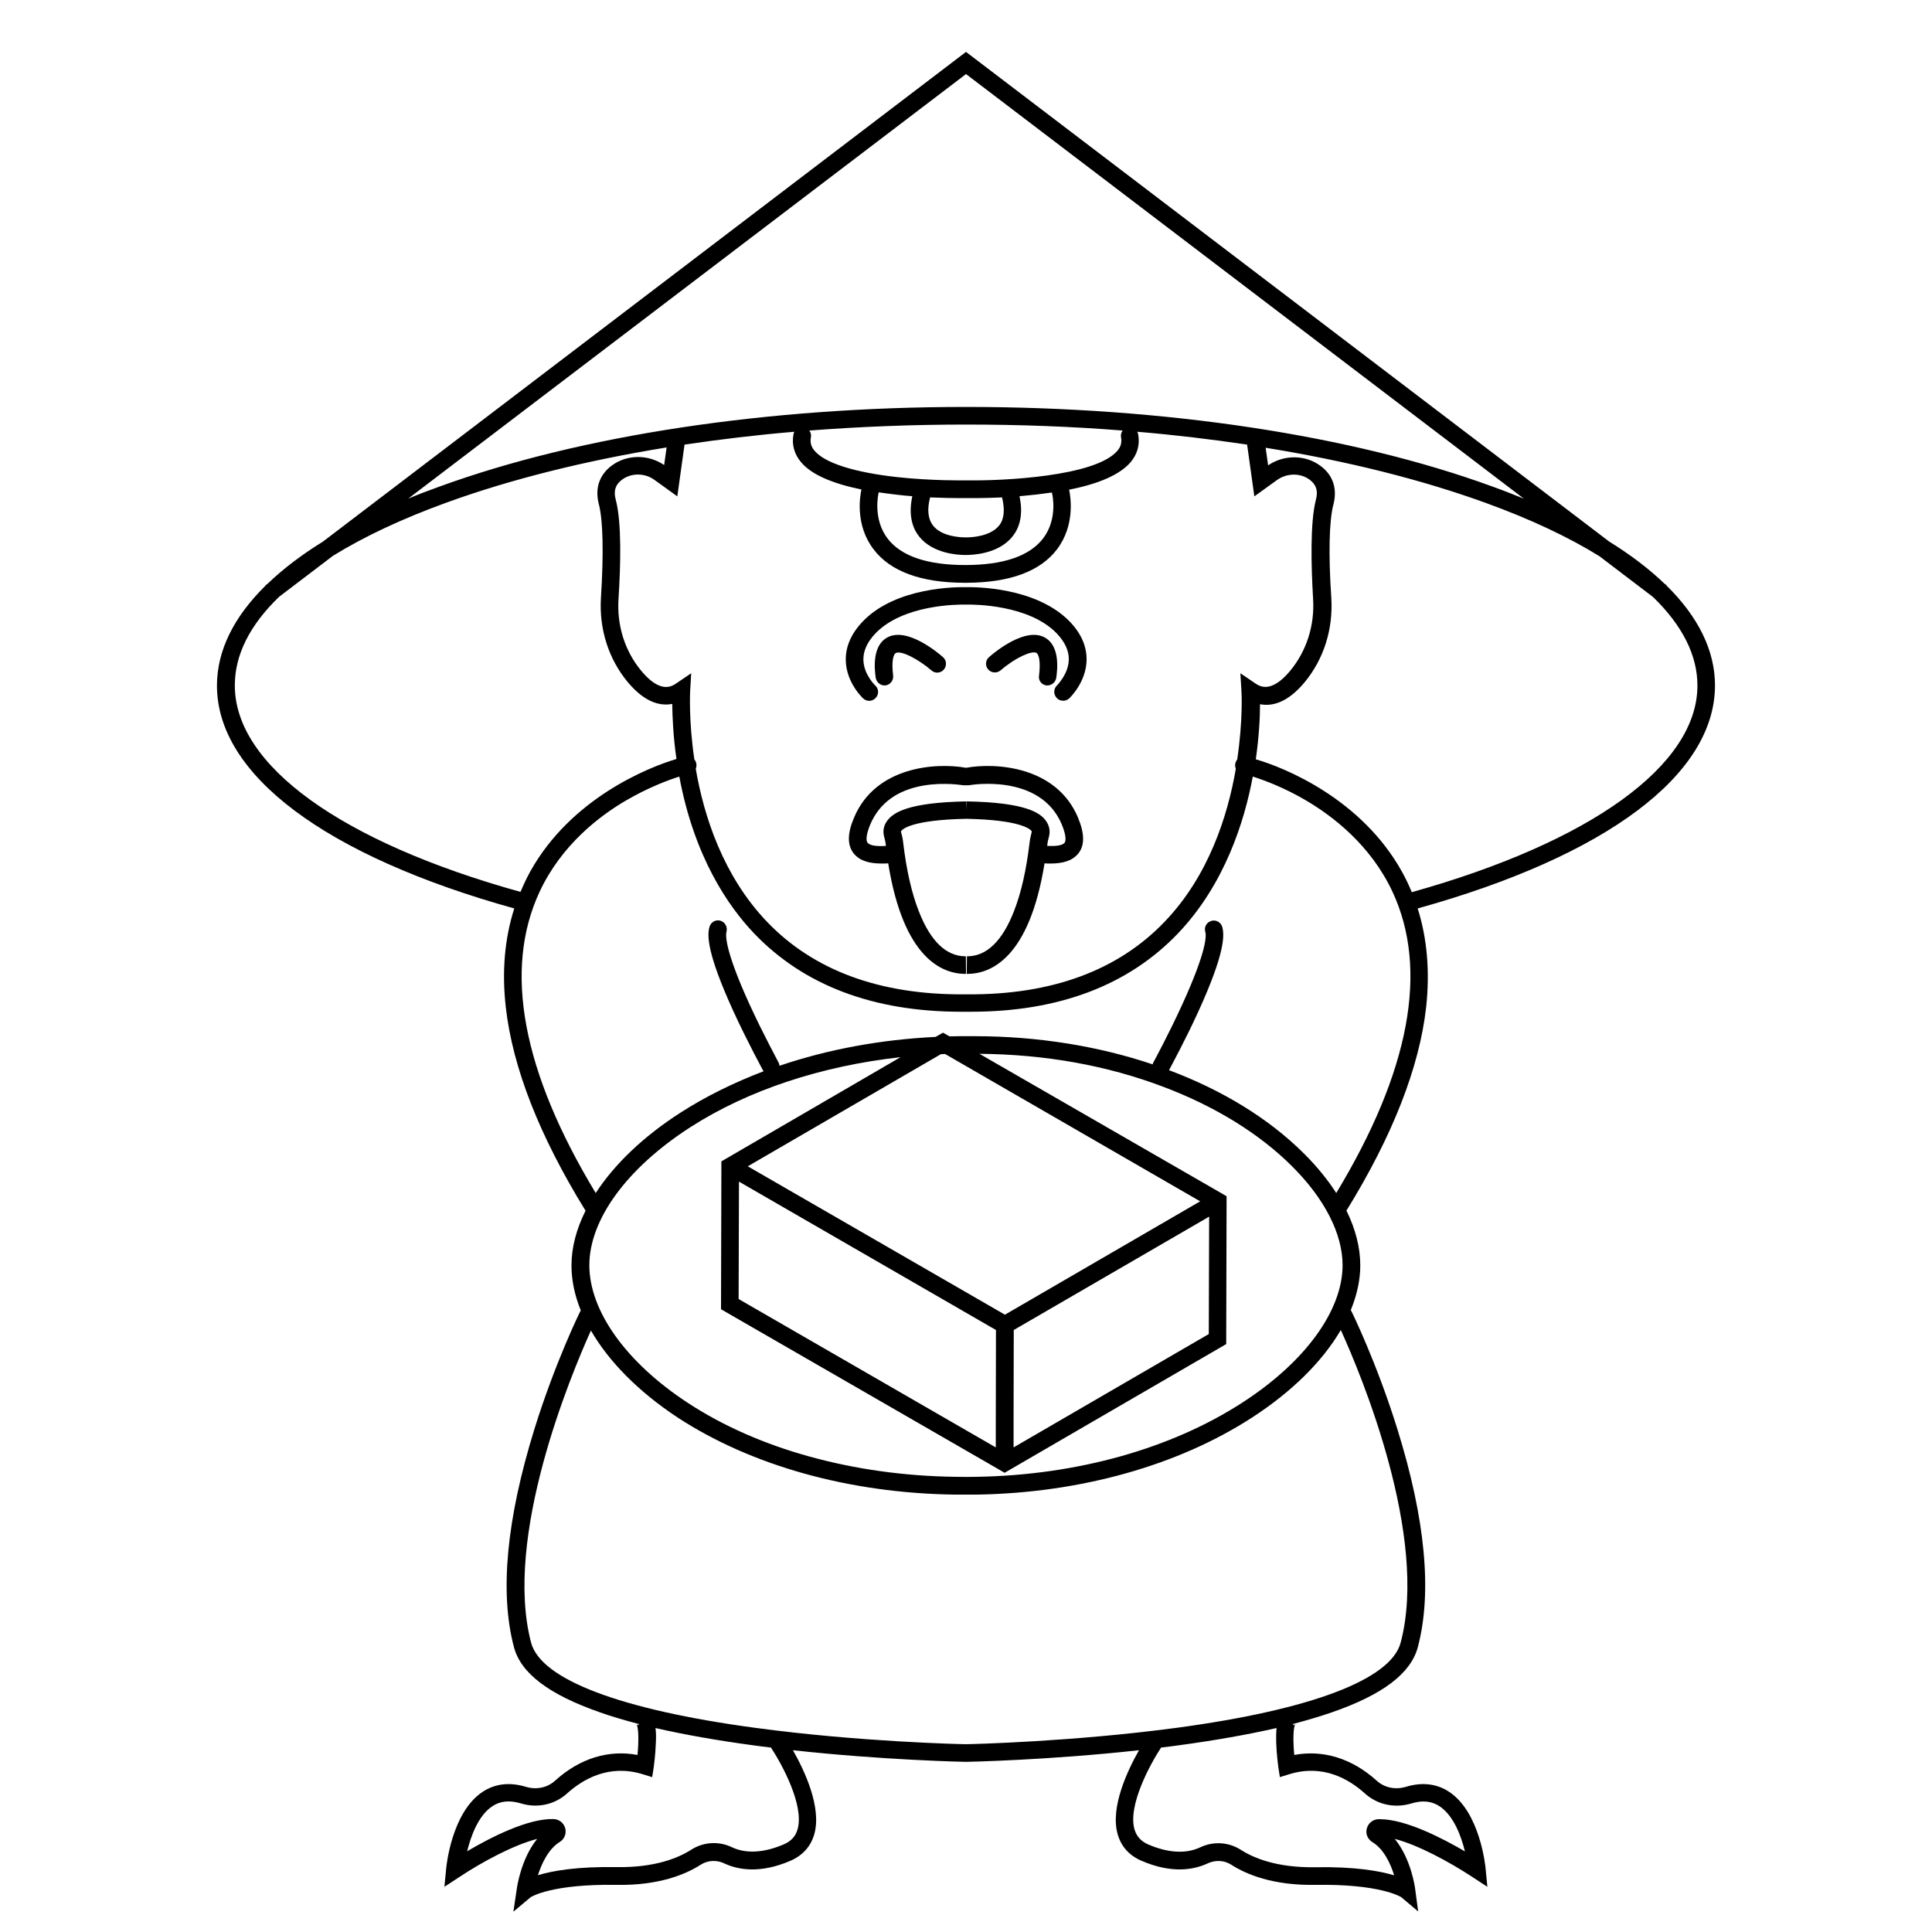 <?xml version="1.0" encoding="UTF-8"?>
<!-- Uploaded to: SVG Repo, www.svgrepo.com, Generator: SVG Repo Mixer Tools -->
<svg fill="#000000" width="800px" height="800px" version="1.1" viewBox="144 144 512 512" xmlns="http://www.w3.org/2000/svg">
 <path d="m380.69 323.03c0.141 1.258-0.746 2.426-2.008 2.613h-0.281c-1.168 0-2.144-0.887-2.332-2.051-0.281-2.098-1.074-8.445 3.125-10.684 5.133-2.754 13.156 3.871 14.695 5.227 0.98 0.84 1.074 2.332 0.234 3.312-0.84 0.98-2.332 1.074-3.266 0.234-3.266-2.844-8.023-5.41-9.469-4.617-0.516 0.273-1.215 1.812-0.699 5.965zm19.312-23.418c-2.285-0.047-18.473-0.141-27.336 9.051-3.078 3.219-4.617 6.719-4.523 10.402 0.141 5.832 4.434 9.891 4.617 10.031 0.934 0.887 2.426 0.84 3.312-0.141 0.887-0.934 0.84-2.426-0.141-3.312-0.047-0.047-3.031-2.891-3.125-6.766-0.047-2.379 1.027-4.758 3.219-7.043 7.371-7.652 21.879-7.652 23.836-7.606h0.328c1.961-0.047 16.469 0 23.836 7.606 2.191 2.285 3.266 4.617 3.219 6.996-0.094 3.824-3.078 6.719-3.125 6.812-0.934 0.887-0.98 2.332-0.094 3.312 0.465 0.512 1.074 0.746 1.727 0.746 0.559 0 1.121-0.188 1.586-0.605 0.188-0.188 4.434-4.199 4.617-10.031 0.094-3.684-1.398-7.184-4.523-10.402-8.957-9.145-25.145-9.098-27.43-9.051zm21.316 26.031h0.281c1.168 0 2.144-0.887 2.332-2.051 0.281-2.098 1.074-8.445-3.125-10.684-5.133-2.754-13.156 3.871-14.695 5.227-0.98 0.84-1.074 2.332-0.234 3.266 0.84 0.98 2.332 1.074 3.312 0.234 3.965-3.406 8.258-5.269 9.469-4.617 0.512 0.281 1.211 1.82 0.699 6.019-0.23 1.297 0.703 2.465 1.961 2.606zm98.383 59.105c2.519 7.977 3.266 16.746 2.238 26.215-1.82 16-8.91 34.055-21.039 53.738 0 0.047-0.047 0.047-0.094 0.094 2.426 4.898 3.684 9.844 3.684 14.555 0 3.871-0.887 7.836-2.519 11.848 0.047 0.094 0.094 0.141 0.141 0.234 0.094 0.141 6.766 13.762 12.223 31.348 7.418 23.836 9.238 43.242 5.41 57.703-1.82 6.949-9.281 12.641-22.812 17.309-3.125 1.074-6.531 2.098-10.262 3.078l0.047 0.328c0.328-0.094 0.559-0.281 0.559-0.328-0.559 0.84-0.652 4.387-0.281 8.211 7.652-1.445 15.348 0.934 21.832 6.812 2.051 1.867 4.945 2.473 7.742 1.633 4.34-1.305 8.258-0.84 11.57 1.398 8.117 5.457 9.516 19.688 9.562 20.293l0.465 4.805-4.059-2.66c-6.062-3.965-14.32-8.445-20.48-10.031 4.34 5.269 5.363 12.875 5.41 13.297l0.793 5.926-4.477-3.777c-0.375-0.234-5.926-3.547-22.812-3.266-11.195 0.188-18.285-2.801-22.203-5.316-1.867-1.211-4.199-1.352-6.297-0.375-3.5 1.633-9.375 2.844-17.539-0.699-3.266-1.398-5.363-3.777-6.297-6.996-2.051-7.09 2.566-16.887 5.644-22.297-24.258 2.66-45.531 3.078-45.809 3.078h-0.047-0.047c-0.234 0-21.504-0.418-45.809-3.078 3.078 5.41 7.695 15.207 5.644 22.297-0.934 3.219-3.078 5.598-6.297 6.996-8.211 3.547-14.09 2.332-17.539 0.699-2.051-0.98-4.434-0.84-6.297 0.375-3.918 2.519-11.008 5.504-22.203 5.316-16.934-0.281-22.438 3.031-22.812 3.266l-4.57 3.824 0.887-6.019c0.047-0.375 1.121-8.023 5.41-13.25-6.203 1.586-14.461 6.019-20.527 10.031l-4.059 2.66 0.465-4.805c0.047-0.605 1.445-14.836 9.562-20.293 3.312-2.238 7.231-2.707 11.57-1.398 2.801 0.84 5.691 0.234 7.742-1.633 6.531-5.926 14.18-8.258 21.832-6.812 0.375-3.824 0.281-7.371-0.281-8.211 0.047 0.047 0.234 0.281 0.559 0.328l0.047-0.328c-3.731-0.98-7.137-1.961-10.262-3.078-13.527-4.711-20.992-10.355-22.812-17.309-3.824-14.461-1.961-33.867 5.41-57.703 5.457-17.586 12.129-31.254 12.223-31.348 0-0.047 0.047-0.094 0.094-0.141-1.633-4.012-2.473-8.023-2.473-11.941 0-4.758 1.305-9.656 3.731-14.508-0.047-0.047-0.047-0.094-0.094-0.141-12.129-19.688-19.219-37.738-21.039-53.738-1.074-9.422-0.328-18.191 2.238-26.215-50.102-13.949-78.789-35.453-78.789-59.059 0-9.238 4.434-18.191 12.875-26.496l-0.047-0.047 0.559-0.418c4.012-3.871 8.957-7.652 14.695-11.195l170.42-129.78 170.41 129.73c5.785 3.594 10.684 7.324 14.695 11.195l0.559 0.418-0.047 0.047c8.445 8.305 12.875 17.262 12.875 26.496-0.004 23.656-28.691 45.16-78.793 59.109zm-267.53-108.6c2.66-1.121 5.457-2.191 8.352-3.219 37.273-13.574 86.859-21.086 139.48-21.086s102.21 7.465 139.48 21.086c2.891 1.027 5.644 2.144 8.352 3.219l-147.83-112.52zm240.57 0.234c0.605-2.285 0.094-3.918-1.633-5.227-2.473-1.867-6.019-1.82-8.676 0.047l-6.019 4.34-1.914-13.715c-9.422-1.398-19.125-2.566-29.109-3.406 0.094 0.188 0.188 0.418 0.234 0.652 0.512 2.707-0.188 5.269-2.008 7.418-2.754 3.219-8.211 5.691-16.281 7.277 0.418 2.008 1.586 9.469-3.219 15.812-4.434 5.832-12.5 8.816-23.93 8.863h-0.746c-11.43-0.047-19.5-3.031-23.93-8.863-4.898-6.391-3.637-13.996-3.219-15.859-7.93-1.633-13.297-4.012-16-7.231-1.82-2.144-2.519-4.711-2.008-7.418 0.047-0.234 0.141-0.465 0.234-0.652-9.938 0.84-19.688 2.008-29.109 3.406l-1.914 13.715-6.019-4.34c-2.613-1.914-6.203-1.914-8.676-0.047-1.727 1.305-2.238 2.938-1.633 5.227 1.633 6.062 1.305 17.633 0.746 26.309-0.465 7.09 1.68 13.855 6.062 19.125 5.086 6.109 8.117 4.059 9.281 3.266l3.918-2.66-0.281 4.758c0 0.188-0.418 7.695 1.121 18.102 0.375 0.418 0.559 0.934 0.559 1.539 0 0.328-0.094 0.605-0.188 0.934 2.144 12.5 7.231 28.316 18.801 40.445 12.363 12.969 29.949 19.453 52.246 19.312h0.047 0.047 0.418 0.418 0.047 0.047c22.297 0.141 39.887-6.344 52.246-19.312 11.617-12.129 16.652-27.988 18.801-40.445-0.094-0.281-0.188-0.605-0.188-0.934 0-0.605 0.234-1.121 0.559-1.539 1.539-10.355 1.168-17.914 1.121-18.102l-0.281-4.758 3.918 2.66c1.168 0.793 4.199 2.801 9.281-3.312 4.34-5.269 6.531-12.035 6.062-19.125-0.496-8.582-0.82-20.199 0.766-26.262zm-51.223-18.285c-13.48-1.074-27.383-1.586-41.52-1.586-14.133 0-28.035 0.559-41.52 1.586 0.375 0.512 0.559 1.168 0.418 1.82-0.234 1.352 0.047 2.473 0.98 3.547 2.754 3.266 10.59 5.738 22.066 6.996 9.145 0.98 17.445 0.84 17.539 0.84h0.98c9.098 0.141 33.82-0.98 39.652-7.836 0.934-1.074 1.211-2.191 0.98-3.547-0.137-0.656 0.051-1.309 0.422-1.82zm-55.746 17.398c-1.398-0.094-2.801-0.234-4.293-0.418-1.586-0.188-3.125-0.375-4.617-0.605-0.094 0.418-1.633 7.043 2.379 12.27 3.594 4.664 10.496 6.996 20.57 6.996 10.121 0 17.027-2.379 20.617-7.043 3.918-5.133 2.519-11.523 2.332-12.176-1.352 0.188-2.801 0.375-4.293 0.559-1.445 0.141-2.891 0.281-4.293 0.418 0.934 4.34 0.328 7.977-1.867 10.684-3.777 4.758-10.914 4.898-12.363 4.898h-0.188c-1.82 0-8.535-0.328-12.176-4.898-2.133-2.707-2.742-6.297-1.809-10.684zm5.504 7.789c2.332 2.984 7.418 3.125 8.582 3.125h0.328c1.121 0 6.203-0.188 8.582-3.125 1.352-1.68 1.586-4.199 0.793-7.465-5.18 0.234-8.863 0.188-9.098 0.188h-0.93-1.211c-1.492 0-4.34-0.047-7.836-0.188-0.844 3.223-0.562 5.738 0.789 7.465zm-109.34 97.078c0.793-1.867 1.633-3.684 2.613-5.457 10.73-19.219 30.977-27.477 38.719-29.762-0.887-6.203-1.074-11.336-1.121-14.602-3.078 0.605-7.184-0.281-11.754-5.738-5.133-6.156-7.652-14.133-7.137-22.391 0.746-11.754 0.559-20.57-0.559-24.816-1.074-4.106 0.094-7.695 3.359-10.168 4.012-3.031 9.703-3.078 13.949-0.188l0.652-4.664c-21.551 3.5-41.379 8.445-58.543 14.695-11.664 4.246-21.691 8.957-29.902 14.043l-14.227 10.824c-7.836 7.559-11.754 15.441-11.754 23.465-0.055 21.219 28.215 41.555 75.703 54.758zm66.383 226.76c-1.586-0.188-3.172-0.375-4.758-0.605-9.656-1.305-18.332-2.844-25.844-4.57 0.188 1.445 0.141 2.844 0.094 3.777-0.094 3.312-0.559 6.438-0.559 6.578l-0.418 2.66-2.566-0.793c-8.863-2.707-15.766 1.305-20.012 5.133-3.266 2.938-7.836 3.965-12.223 2.613-2.984-0.887-5.504-0.652-7.606 0.793-3.684 2.473-5.644 7.883-6.625 11.895 6.156-3.637 16.047-8.723 22.906-8.535 1.445 0.047 2.707 1.027 3.078 2.426 0.375 1.398-0.188 2.891-1.445 3.637-2.938 1.82-4.758 5.598-5.785 8.816 3.824-1.168 10.402-2.332 20.992-2.144 10.031 0.141 16.234-2.426 19.641-4.617 3.219-2.051 7.277-2.332 10.777-0.652 3.731 1.773 8.488 1.492 13.715-0.746 1.961-0.84 3.172-2.144 3.684-4.012 1.816-6.305-4.109-17.176-7.047-21.652zm137.43 7.043-2.566 0.793-0.418-2.66c0-0.141-0.465-3.312-0.559-6.578 0-0.934-0.047-2.379 0.094-3.777-7.559 1.727-16.188 3.266-25.844 4.57-1.586 0.234-3.172 0.418-4.758 0.605-2.938 4.477-8.863 15.395-7.043 21.691 0.559 1.867 1.727 3.172 3.684 4.012 5.227 2.238 9.984 2.519 13.715 0.746 3.547-1.68 7.559-1.398 10.777 0.652 3.406 2.191 9.562 4.758 19.641 4.617 10.59-0.188 17.121 0.98 20.992 2.144-0.934-3.031-2.707-6.949-5.785-8.816-1.258-0.793-1.867-2.238-1.445-3.637 0.375-1.398 1.633-2.379 3.078-2.426h0.328c6.856 0 16.516 4.992 22.578 8.535-0.98-4.012-2.938-9.375-6.625-11.895-2.144-1.445-4.617-1.727-7.606-0.793-4.387 1.305-8.91 0.328-12.223-2.613-4.246-3.867-11.152-7.879-20.016-5.172zm13.574-117.7c-4.805 8.258-12.875 16.281-23.418 23.137-19.594 12.734-45.484 20.012-72.82 20.48h-2.891-3.266c-27.758-0.375-53.785-7.652-73.285-20.387-10.355-6.812-18.285-14.836-23.043-23.09-5.363 11.895-23.23 54.672-15.859 82.707 2.566 9.75 23.652 17.773 59.383 22.578 27.523 3.731 54.625 4.34 55.84 4.34 1.258 0 28.316-0.652 55.84-4.34 35.734-4.805 56.82-12.828 59.383-22.578 7.465-28.176-10.543-71.184-15.863-82.848zm-105.98-73.098-51.176 29.715 68.152 39.324 51.738-30.043-67.594-39.043c-0.375 0-0.75 0.047-1.121 0.047zm19.312 73.098-0.047 23.043v8.07l51.734-30.043 0.047-16.699 0.047-14.414zm-72.82-39.324-0.094 31.113 68.152 39.324v-7.324l0.047-23.789zm42.824-32.98c-20.992 2.332-40.445 8.723-55.793 18.613-16.699 10.773-26.684 24.395-26.684 36.523 0 12.129 9.75 25.75 26.031 36.434 9.375 6.156 20.34 10.961 32.328 14.273 11.988 3.312 25.004 5.18 38.438 5.363 2.332 0.047 4.246 0.047 6.019 0 26.496-0.465 51.453-7.465 70.348-19.734 16.559-10.73 26.449-24.352 26.449-36.34 0-8.305-4.758-17.633-13.387-26.215-8.582-8.582-20.34-15.859-34.055-21.039-14.973-5.691-31.395-8.629-48.793-8.77l63.16 36.391 2.332 1.352v2.707l-0.047 17.727-0.047 18.754-36.805 21.367-19.594 11.383-2.332 1.352-2.332-1.352-72.82-41.988 0.094-36.48v-2.707l2.332-1.352zm130.38-43.805c-5.738-12.316-15.766-20.059-23.137-24.352-5.738-3.359-10.961-5.269-13.902-6.203-2.191 11.801-7.418 28.551-19.824 41.562-13.156 13.762-31.582 20.758-54.859 20.758h-1.305-1.305c-23.277 0-41.703-6.996-54.859-20.758-6.856-7.184-15.859-20.246-19.824-41.562-2.984 0.934-8.164 2.891-13.902 6.203-7.418 4.293-17.398 12.035-23.137 24.352-9.609 20.664-4.617 47.535 14.883 79.816 4.945-7.606 12.594-14.973 22.484-21.32 6.672-4.293 14.09-7.93 22.02-10.961-0.047-0.047-0.094-0.141-0.141-0.188-0.047-0.094-4.106-7.512-7.883-15.723-7.043-15.441-6.996-20.199-6.297-22.438 0.375-1.211 1.68-1.914 2.891-1.539 1.211 0.375 1.914 1.68 1.586 2.891-0.234 0.84-0.559 4.664 6.062 19.172 3.684 8.07 7.695 15.348 7.695 15.441 0.188 0.281 0.234 0.605 0.281 0.934 12.781-4.34 26.824-6.949 41.379-7.652l1.961-1.121 1.727 0.98c0.793 0 1.586-0.047 2.379-0.047h2.379 1.492 0.418c16.652 0 32.746 2.613 47.164 7.465 0.047-0.188 0.094-0.375 0.188-0.512 0.047-0.094 4.012-7.371 7.695-15.441 6.625-14.508 6.344-18.332 6.062-19.172-0.375-1.211 0.328-2.519 1.586-2.891 1.211-0.375 2.519 0.328 2.891 1.539 0.652 2.238 0.746 6.996-6.297 22.438-3.453 7.559-7.184 14.414-7.789 15.582 14.18 5.316 26.496 12.828 35.875 22.203 3.359 3.359 6.203 6.856 8.445 10.355 19.492-32.277 24.531-59.148 14.918-79.812zm80.797-54.672c0-8.023-3.965-15.906-11.754-23.465l-14.227-10.824c-8.211-5.086-18.238-9.797-29.902-14.043-17.168-6.25-36.992-11.195-58.543-14.695l0.652 4.664c4.246-2.891 9.938-2.844 13.949 0.188 3.266 2.426 4.434 6.062 3.359 10.168-1.121 4.246-1.352 13.062-0.559 24.816 0.512 8.258-2.008 16.234-7.137 22.391-4.57 5.457-8.676 6.344-11.754 5.738 0 3.219-0.234 8.398-1.121 14.602 7.789 2.238 28.035 10.543 38.719 29.762 0.98 1.773 1.867 3.594 2.613 5.457 47.434-13.289 75.703-33.625 75.703-54.758zm-164.16 34.984c1.773 4.246 1.82 7.418 0.047 9.562-1.586 1.914-4.106 2.613-7.324 2.613-0.512 0-1.027 0-1.586-0.047-4.059 25.285-14.367 29.297-20.48 29.297h-0.141l0.047-4.664h0.094c5.133 0 9.328-4.059 12.41-12.035 1.914-4.898 3.266-11.008 4.106-18.102 0.094-0.84 0.281-1.68 0.559-2.801 0.047-0.094 0.047-0.141-0.047-0.281-0.375-0.465-2.891-2.938-17.262-3.219-14.367 0.281-16.887 2.707-17.262 3.219-0.094 0.141-0.094 0.188-0.047 0.281 0.188 0.746 0.465 1.727 0.559 2.801 0.84 7.09 2.191 13.203 4.106 18.102 3.078 7.977 7.277 12.035 12.41 12.035h0.094l0.047 4.664h-0.141c-6.109 0-16.422-4.012-20.48-29.297-0.605 0.047-1.211 0.047-1.773 0.047-3.219 0-5.738-0.699-7.324-2.613-1.773-2.191-1.773-5.316 0.047-9.562 5.738-13.668 21.879-14.602 29.621-13.203h0.047 0.047c7.75-1.398 23.891-0.465 29.629 13.203zm-4.293 1.82c-5.738-13.668-24.305-10.449-24.492-10.402-0.328 0.047-0.605 0.047-0.887 0-0.281 0.047-0.559 0.047-0.887 0-0.047 0-4.898-0.84-10.402 0.094-6.996 1.211-11.707 4.711-14.09 10.309-1.445 3.5-0.934 4.57-0.699 4.852 0.652 0.793 2.519 0.98 4.852 0.84 0-0.094-0.047-0.234-0.047-0.328-0.047-0.605-0.188-1.211-0.418-2.098-0.418-1.492-0.141-3.031 0.84-4.293 1.539-2.051 5.363-4.805 20.945-5.086l0.047 2.332 0.047-2.332c15.629 0.281 19.453 3.031 20.945 5.086 0.934 1.258 1.258 2.801 0.84 4.293-0.234 0.84-0.375 1.492-0.418 2.098 0 0.094-0.047 0.234-0.047 0.328 2.238 0.094 4.012-0.094 4.617-0.84 0.188-0.281 0.699-1.352-0.746-4.852z"/>
</svg>